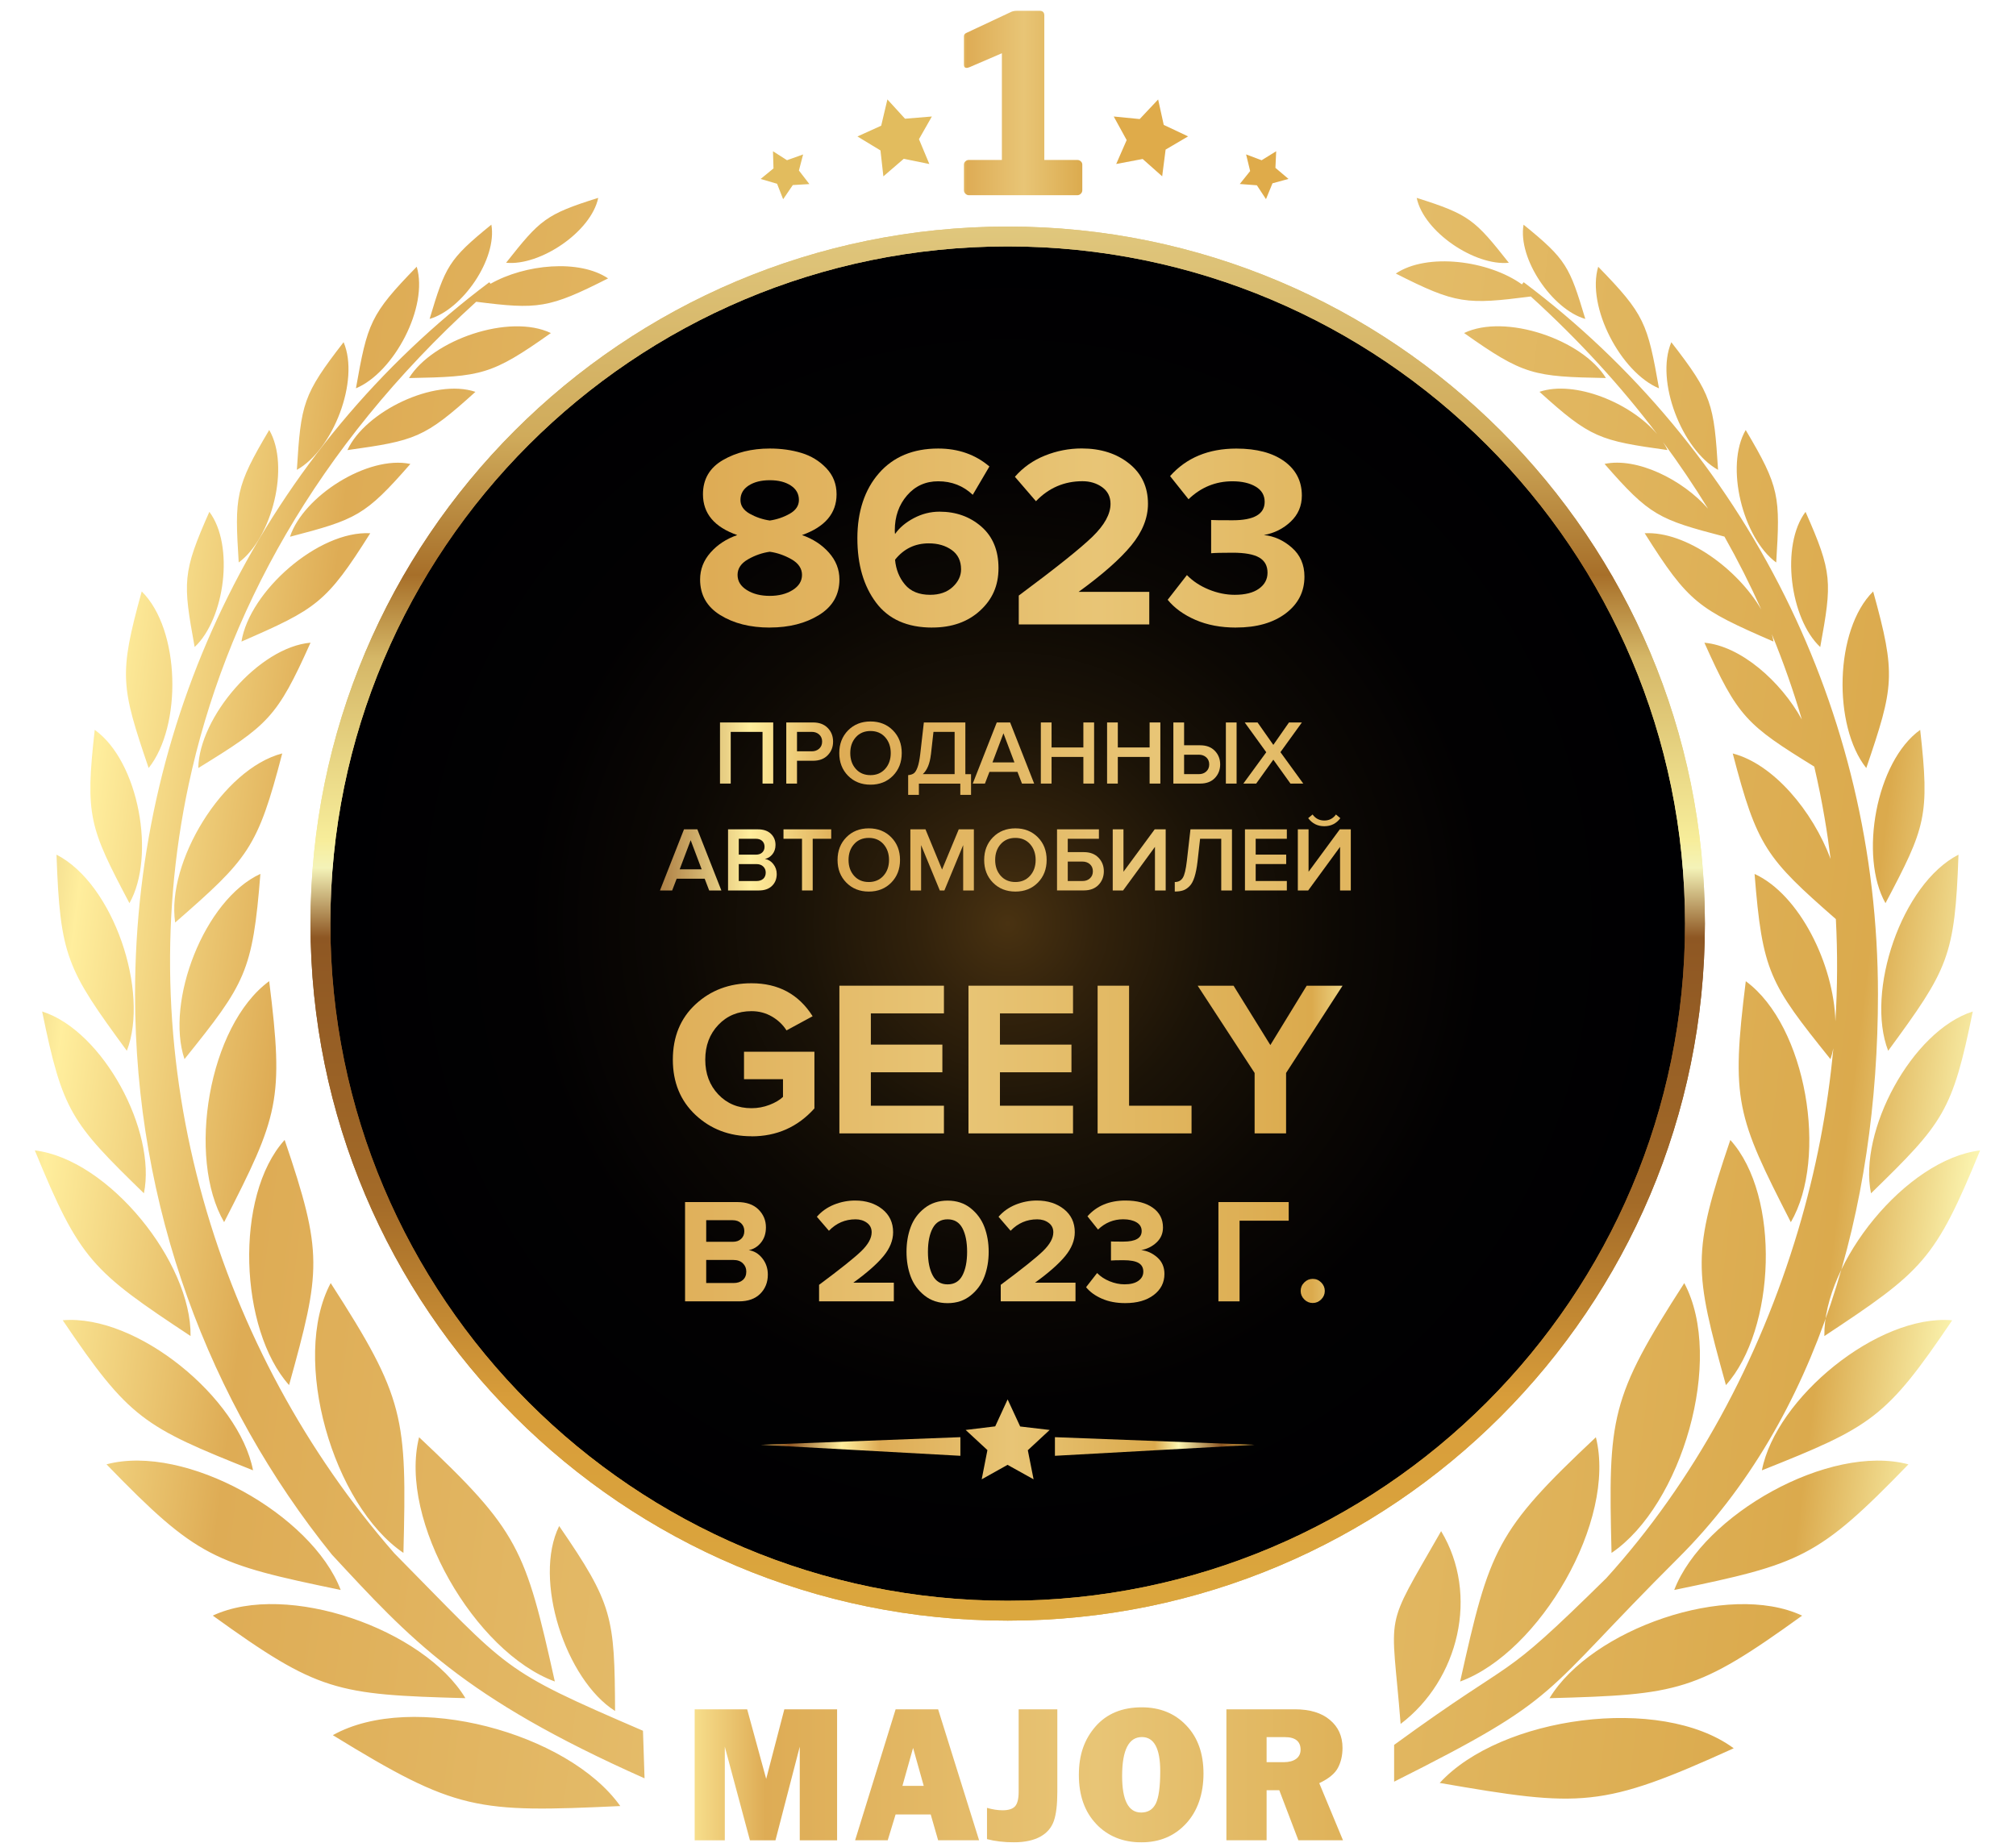 <?xml version="1.0" encoding="UTF-8"?>
<svg id="_Layer_1-2" data-name="#Layer 1" xmlns="http://www.w3.org/2000/svg" xmlns:xlink="http://www.w3.org/1999/xlink" viewBox="0 0 528 482.71">
  <defs>
    <style>
      .cls-1 {
        fill: url(#GradientFill_5-2);
      }

      .cls-1, .cls-2, .cls-3, .cls-4, .cls-5, .cls-6, .cls-7, .cls-8, .cls-9, .cls-10, .cls-11, .cls-12, .cls-13, .cls-14, .cls-15, .cls-16, .cls-17, .cls-18, .cls-19, .cls-20, .cls-21, .cls-22, .cls-23, .cls-24, .cls-25, .cls-26, .cls-27, .cls-28, .cls-29, .cls-30, .cls-31, .cls-32, .cls-33, .cls-34, .cls-35, .cls-36, .cls-37, .cls-38, .cls-39, .cls-40, .cls-41, .cls-42, .cls-43, .cls-44, .cls-45, .cls-46, .cls-47, .cls-48, .cls-49 {
        stroke-width: 0px;
      }

      .cls-2 {
        fill: url(#GradientFill_5-40);
      }

      .cls-3 {
        fill: url(#GradientFill_5-23);
      }

      .cls-4 {
        fill: url(#GradientFill_5-9);
      }

      .cls-5 {
        fill: url(#GradientFill_5-8);
      }

      .cls-6 {
        fill: url(#GradientFill_14);
        filter: url(#drop-shadow-3);
      }

      .cls-6, .cls-12, .cls-15, .cls-22, .cls-36, .cls-49 {
        fill-rule: evenodd;
      }

      .cls-7 {
        fill: url(#GradientFill_5-15);
      }

      .cls-8 {
        fill: url(#GradientFill_5-29);
      }

      .cls-9 {
        fill: url(#GradientFill_5-11);
      }

      .cls-10 {
        fill: url(#GradientFill_5-24);
      }

      .cls-50 {
        filter: url(#drop-shadow-4);
      }

      .cls-11 {
        fill: url(#GradientFill_5-5);
      }

      .cls-12 {
        fill: url(#GradientFill_5);
      }

      .cls-13 {
        fill: url(#GradientFill_5-41);
      }

      .cls-14 {
        fill: url(#GradientFill_5-37);
      }

      .cls-15 {
        fill: url(#GradientFill_5-34);
        filter: url(#drop-shadow-1);
      }

      .cls-16 {
        fill: url(#GradientFill_5-22);
      }

      .cls-17 {
        fill: url(#GradientFill_5-33);
      }

      .cls-18 {
        fill: url(#GradientFill_5-31);
      }

      .cls-19 {
        fill: url(#GradientFill_5-26);
      }

      .cls-20 {
        fill: url(#GradientFill_5-36);
      }

      .cls-21 {
        fill: url(#GradientFill_1);
      }

      .cls-22 {
        fill: url(#GradientFill_4-2);
      }

      .cls-23 {
        fill: url(#GradientFill_5-13);
      }

      .cls-24 {
        fill: url(#GradientFill_5-42);
      }

      .cls-25 {
        fill: url(#GradientFill_5-21);
      }

      .cls-26 {
        fill: url(#GradientFill_5-32);
      }

      .cls-27 {
        fill: url(#GradientFill_5-7);
      }

      .cls-28 {
        fill: url(#GradientFill_5-38);
      }

      .cls-51 {
        filter: url(#drop-shadow-5);
      }

      .cls-29 {
        fill: url(#GradientFill_5-14);
      }

      .cls-30 {
        fill: url(#GradientFill_5-19);
      }

      .cls-31 {
        fill: url(#GradientFill_5-3);
      }

      .cls-32 {
        fill: url(#GradientFill_5-27);
      }

      .cls-33 {
        fill: url(#GradientFill_5-43);
      }

      .cls-34 {
        fill: url(#GradientFill_5-18);
      }

      .cls-35 {
        fill: url(#GradientFill_5-28);
      }

      .cls-36 {
        fill: url(#GradientFill_5-35);
        filter: url(#drop-shadow-2);
      }

      .cls-37 {
        fill: url(#GradientFill_5-44);
      }

      .cls-38 {
        fill: url(#GradientFill_5-25);
      }

      .cls-39 {
        fill: url(#GradientFill_5-17);
      }

      .cls-40 {
        fill: url(#GradientFill_5-20);
      }

      .cls-41 {
        fill: url(#GradientFill_5-16);
      }

      .cls-42 {
        fill: url(#GradientFill_5-39);
      }

      .cls-43 {
        fill: url(#GradientFill_5-12);
      }

      .cls-44 {
        fill: url(#GradientFill_5-10);
      }

      .cls-45 {
        fill: url(#GradientFill_5-4);
      }

      .cls-46 {
        fill: url(#GradientFill_5-45);
      }

      .cls-47 {
        fill: url(#GradientFill_5-30);
      }

      .cls-48 {
        fill: url(#GradientFill_5-6);
      }

      .cls-49 {
        fill: url(#GradientFill_4);
      }
    </style>
    <radialGradient id="GradientFill_1" data-name="GradientFill 1" cx="263.92" cy="241.95" fx="263.92" fy="241.95" r="180" gradientUnits="userSpaceOnUse">
      <stop offset="0" stop-color="#493211"/>
      <stop offset=".13" stop-color="#32220c"/>
      <stop offset=".3" stop-color="#1b1307"/>
      <stop offset=".49" stop-color="#0c0804"/>
      <stop offset=".7" stop-color="#020102"/>
      <stop offset="1" stop-color="#000002"/>
    </radialGradient>
    <linearGradient id="GradientFill_5" data-name="GradientFill 5" x1="201.74" y1="377.07" x2="326.1" y2="377.07" gradientUnits="userSpaceOnUse">
      <stop offset="0" stop-color="#c89749"/>
      <stop offset=".04" stop-color="#8e5523"/>
      <stop offset=".15" stop-color="#ffee9d"/>
      <stop offset=".23" stop-color="#deac55"/>
      <stop offset=".51" stop-color="#e8c576"/>
      <stop offset=".81" stop-color="#dbaa4d"/>
      <stop offset=".86" stop-color="#fcf6b2"/>
      <stop offset=".95" stop-color="#8b5623"/>
      <stop offset="1" stop-color="#ca983e"/>
    </linearGradient>
    <linearGradient id="GradientFill_5-2" data-name="GradientFill 5" x1="151.85" y1="197.27" x2="447.86" y2="197.27" xlink:href="#GradientFill_5"/>
    <linearGradient id="GradientFill_5-3" data-name="GradientFill 5" x1="151.85" y1="197.27" x2="447.86" y2="197.27" xlink:href="#GradientFill_5"/>
    <linearGradient id="GradientFill_5-4" data-name="GradientFill 5" x1="151.85" y1="197.28" x2="447.86" y2="197.28" xlink:href="#GradientFill_5"/>
    <linearGradient id="GradientFill_5-5" data-name="GradientFill 5" x1="151.85" y1="198.74" x2="447.86" y2="198.74" xlink:href="#GradientFill_5"/>
    <linearGradient id="GradientFill_5-6" data-name="GradientFill 5" x1="151.85" y1="197.27" x2="447.86" y2="197.27" xlink:href="#GradientFill_5"/>
    <linearGradient id="GradientFill_5-7" data-name="GradientFill 5" x1="151.85" y1="197.27" x2="447.86" y2="197.27" xlink:href="#GradientFill_5"/>
    <linearGradient id="GradientFill_5-8" data-name="GradientFill 5" x1="151.85" y1="197.27" x2="447.86" y2="197.27" xlink:href="#GradientFill_5"/>
    <linearGradient id="GradientFill_5-9" data-name="GradientFill 5" x1="151.85" y1="197.27" x2="447.86" y2="197.27" xlink:href="#GradientFill_5"/>
    <linearGradient id="GradientFill_5-10" data-name="GradientFill 5" x1="151.85" y1="197.27" x2="447.86" y2="197.27" xlink:href="#GradientFill_5"/>
    <linearGradient id="GradientFill_5-11" data-name="GradientFill 5" x1="151.85" y1="225.27" x2="447.86" y2="225.27" xlink:href="#GradientFill_5"/>
    <linearGradient id="GradientFill_5-12" data-name="GradientFill 5" x1="151.85" y1="225.27" x2="447.86" y2="225.27" xlink:href="#GradientFill_5"/>
    <linearGradient id="GradientFill_5-13" data-name="GradientFill 5" x1="151.85" y1="225.27" x2="447.86" y2="225.27" xlink:href="#GradientFill_5"/>
    <linearGradient id="GradientFill_5-14" data-name="GradientFill 5" x1="151.85" y1="225.28" x2="447.86" y2="225.28" xlink:href="#GradientFill_5"/>
    <linearGradient id="GradientFill_5-15" data-name="GradientFill 5" x1="151.85" y1="225.27" x2="447.86" y2="225.27" xlink:href="#GradientFill_5"/>
    <linearGradient id="GradientFill_5-16" data-name="GradientFill 5" x1="151.85" y1="225.28" x2="447.86" y2="225.28" xlink:href="#GradientFill_5"/>
    <linearGradient id="GradientFill_5-17" data-name="GradientFill 5" x1="151.85" y1="225.27" x2="447.86" y2="225.27" xlink:href="#GradientFill_5"/>
    <linearGradient id="GradientFill_5-18" data-name="GradientFill 5" x1="151.85" y1="225.27" x2="447.86" y2="225.27" xlink:href="#GradientFill_5"/>
    <linearGradient id="GradientFill_5-19" data-name="GradientFill 5" x1="151.85" y1="225.41" x2="447.86" y2="225.41" xlink:href="#GradientFill_5"/>
    <linearGradient id="GradientFill_5-20" data-name="GradientFill 5" x1="151.85" y1="225.27" x2="447.86" y2="225.27" xlink:href="#GradientFill_5"/>
    <linearGradient id="GradientFill_5-21" data-name="GradientFill 5" x1="151.85" y1="223.32" x2="447.86" y2="223.32" xlink:href="#GradientFill_5"/>
    <linearGradient id="GradientFill_5-22" data-name="GradientFill 5" x1="93.26" y1="277.62" x2="402.27" y2="277.62" xlink:href="#GradientFill_5"/>
    <linearGradient id="GradientFill_5-23" data-name="GradientFill 5" x1="93.26" y1="277.56" x2="402.27" y2="277.56" xlink:href="#GradientFill_5"/>
    <linearGradient id="GradientFill_5-24" data-name="GradientFill 5" x1="93.26" y1="277.56" x2="402.27" y2="277.56" xlink:href="#GradientFill_5"/>
    <linearGradient id="GradientFill_5-25" data-name="GradientFill 5" x1="93.26" y1="277.56" x2="402.27" y2="277.56" xlink:href="#GradientFill_5"/>
    <linearGradient id="GradientFill_5-26" data-name="GradientFill 5" x1="93.26" y1="277.56" x2="402.27" y2="277.56" xlink:href="#GradientFill_5"/>
    <linearGradient id="GradientFill_5-27" data-name="GradientFill 5" x1="93.26" y1="327.9" x2="402.27" y2="327.9" xlink:href="#GradientFill_5"/>
    <linearGradient id="GradientFill_5-28" data-name="GradientFill 5" x1="93.26" y1="327.71" x2="402.27" y2="327.71" xlink:href="#GradientFill_5"/>
    <linearGradient id="GradientFill_5-29" data-name="GradientFill 5" x1="93.26" y1="327.94" x2="402.27" y2="327.94" xlink:href="#GradientFill_5"/>
    <linearGradient id="GradientFill_5-30" data-name="GradientFill 5" x1="93.26" y1="327.71" x2="402.27" y2="327.71" xlink:href="#GradientFill_5"/>
    <linearGradient id="GradientFill_5-31" data-name="GradientFill 5" x1="93.26" y1="327.94" x2="402.27" y2="327.94" xlink:href="#GradientFill_5"/>
    <linearGradient id="GradientFill_5-32" data-name="GradientFill 5" x1="93.26" y1="327.9" x2="402.27" y2="327.9" xlink:href="#GradientFill_5"/>
    <linearGradient id="GradientFill_5-33" data-name="GradientFill 5" x1="93.26" y1="338.18" x2="402.27" y2="338.18" xlink:href="#GradientFill_5"/>
    <linearGradient id="GradientFill_4" data-name="GradientFill 4" x1="263.92" y1="424.54" x2="263.92" y2="59.35" gradientUnits="userSpaceOnUse">
      <stop offset="0" stop-color="#dba73e"/>
      <stop offset=".16" stop-color="#d89d3a"/>
      <stop offset=".3" stop-color="#a46b28"/>
      <stop offset=".49" stop-color="#8e5723"/>
      <stop offset=".54" stop-color="#f4f3b8"/>
      <stop offset=".56" stop-color="#f7ed9a"/>
      <stop offset=".69" stop-color="#d5b767"/>
      <stop offset=".75" stop-color="#a76f29"/>
      <stop offset=".85" stop-color="#d0ab5b"/>
      <stop offset="1" stop-color="#e0c77d"/>
    </linearGradient>
    <linearGradient id="GradientFill_5-34" data-name="GradientFill 5" x1="-150.83" y1="336.33" x2="557.24" y2="336.33" gradientTransform="translate(103.74 -97.25) rotate(7.13)" xlink:href="#GradientFill_5"/>
    <filter id="drop-shadow-1" filterUnits="userSpaceOnUse">
      <feOffset dx="2.83" dy="2.83"/>
      <feGaussianBlur result="blur" stdDeviation="2.83"/>
      <feFlood flood-color="#000" flood-opacity=".75"/>
      <feComposite in2="blur" operator="in"/>
      <feComposite in="SourceGraphic"/>
    </filter>
    <linearGradient id="GradientFill_5-35" data-name="GradientFill 5" x1="187.85" y1="469.44" x2="187.85" y2="469.44" xlink:href="#GradientFill_5"/>
    <filter id="drop-shadow-2" filterUnits="userSpaceOnUse">
      <feOffset dx="2.83" dy="2.83"/>
      <feGaussianBlur result="blur-2" stdDeviation="2.83"/>
      <feFlood flood-color="#000" flood-opacity=".75"/>
      <feComposite in2="blur-2" operator="in"/>
      <feComposite in="SourceGraphic"/>
    </filter>
    <linearGradient id="GradientFill_14" data-name="GradientFill 14" x1="280.84" y1="37.31" x2="250.16" y2="36.24" gradientUnits="userSpaceOnUse">
      <stop offset="0" stop-color="#dfab4a"/>
      <stop offset=".15" stop-color="#feeba7"/>
      <stop offset=".35" stop-color="#ddb05d"/>
      <stop offset=".45" stop-color="#fadd85"/>
      <stop offset=".72" stop-color="#efc56c"/>
      <stop offset=".81" stop-color="#efd479"/>
      <stop offset=".91" stop-color="#f0cf81"/>
      <stop offset="1" stop-color="#e2bc5e"/>
    </linearGradient>
    <filter id="drop-shadow-3" filterUnits="userSpaceOnUse">
      <feOffset dx="2.83" dy="2.83"/>
      <feGaussianBlur result="blur-3" stdDeviation="2.83"/>
      <feFlood flood-color="#000" flood-opacity=".75"/>
      <feComposite in2="blur-3" operator="in"/>
      <feComposite in="SourceGraphic"/>
    </filter>
    <filter id="drop-shadow-4" filterUnits="userSpaceOnUse">
      <feOffset dx="2.83" dy="2.83"/>
      <feGaussianBlur result="blur-4" stdDeviation="2.83"/>
      <feFlood flood-color="#000" flood-opacity=".75"/>
      <feComposite in2="blur-4" operator="in"/>
      <feComposite in="SourceGraphic"/>
    </filter>
    <linearGradient id="GradientFill_5-36" data-name="GradientFill 5" x1="238.24" y1="24.15" x2="291.13" y2="24.15" xlink:href="#GradientFill_5"/>
    <filter id="drop-shadow-5" filterUnits="userSpaceOnUse">
      <feOffset dx="2.83" dy="2.83"/>
      <feGaussianBlur result="blur-5" stdDeviation="2.83"/>
      <feFlood flood-color="#000" flood-opacity=".75"/>
      <feComposite in2="blur-5" operator="in"/>
      <feComposite in="SourceGraphic"/>
    </filter>
    <linearGradient id="GradientFill_5-37" data-name="GradientFill 5" x1="126.59" y1="462.11" x2="435.49" y2="462.11" xlink:href="#GradientFill_5"/>
    <linearGradient id="GradientFill_5-38" data-name="GradientFill 5" x1="126.59" y1="462.11" x2="435.49" y2="462.11" xlink:href="#GradientFill_5"/>
    <linearGradient id="GradientFill_5-39" data-name="GradientFill 5" x1="126.59" y1="462.38" x2="435.49" y2="462.38" xlink:href="#GradientFill_5"/>
    <linearGradient id="GradientFill_5-40" data-name="GradientFill 5" x1="126.59" y1="462.11" x2="435.49" y2="462.11" xlink:href="#GradientFill_5"/>
    <linearGradient id="GradientFill_5-41" data-name="GradientFill 5" x1="126.59" y1="462.11" x2="435.49" y2="462.11" xlink:href="#GradientFill_5"/>
    <linearGradient id="GradientFill_4-2" data-name="GradientFill 4" x1="263.92" x2="263.92" xlink:href="#GradientFill_4"/>
    <linearGradient id="GradientFill_5-42" data-name="GradientFill 5" x1="102.39" y1="140.95" x2="465.41" y2="140.95" xlink:href="#GradientFill_5"/>
    <linearGradient id="GradientFill_5-43" data-name="GradientFill 5" x1="102.39" y1="140.95" x2="465.41" y2="140.95" xlink:href="#GradientFill_5"/>
    <linearGradient id="GradientFill_5-44" data-name="GradientFill 5" x1="102.39" y1="140.54" x2="465.41" y2="140.54" xlink:href="#GradientFill_5"/>
    <linearGradient id="GradientFill_5-45" data-name="GradientFill 5" x1="102.39" y1="140.95" x2="465.41" y2="140.95" xlink:href="#GradientFill_5"/>
  </defs>
  <circle class="cls-21" cx="263.92" cy="241.95" r="180"/>
  <path class="cls-12" d="m328.69,378.49h0l-52.4-2v4.88l52.4-2.89h0Zm-129.55,0h0l52.39-2v4.88l-52.39-2.89h0Zm64.77-11.88h0l3.28,7.08,7.72.91-5.72,5.31,1.51,7.62-6.82-3.79-6.77,3.79,1.5-7.65-5.7-5.28,7.74-.94,3.25-7.06Z"/>
  <g>
    <path class="cls-1" d="m202.52,205.27h-2.81v-13.54h-8.33v13.54h-2.81v-16.01h13.94v16.01Z"/>
    <path class="cls-31" d="m208.74,205.27h-2.81v-16.01h7.03c1.62,0,2.89.48,3.83,1.44.94.96,1.4,2.15,1.4,3.58s-.47,2.6-1.4,3.56c-.94.97-2.21,1.45-3.83,1.45h-4.22v5.98Zm3.84-8.45c.8,0,1.46-.23,1.97-.7.51-.46.77-1.08.77-1.85s-.26-1.38-.77-1.85c-.51-.46-1.17-.7-1.97-.7h-3.84v5.09h3.84Z"/>
    <path class="cls-45" d="m233.87,203.22c-1.54,1.56-3.5,2.34-5.88,2.34s-4.34-.78-5.88-2.34c-1.54-1.56-2.3-3.54-2.3-5.94s.77-4.38,2.3-5.94c1.54-1.56,3.5-2.34,5.88-2.34s4.34.78,5.88,2.34c1.54,1.56,2.3,3.54,2.3,5.94s-.77,4.38-2.3,5.94Zm-5.88-.16c1.58,0,2.86-.55,3.84-1.64s1.46-2.48,1.46-4.14-.49-3.06-1.46-4.15-2.26-1.63-3.84-1.63-2.88.54-3.85,1.63c-.97,1.09-1.45,2.47-1.45,4.15s.48,3.06,1.45,4.15c.97,1.09,2.25,1.63,3.85,1.63Z"/>
    <path class="cls-11" d="m237.85,208.22v-5.16c.64-.06,1.14-.22,1.49-.48.35-.25.68-.78.97-1.58.3-.8.53-1.97.71-3.5l.94-8.23h10.87v13.54h1.49v5.42h-2.81v-2.95h-10.85v2.95h-2.81Zm5.95-10.54c-.27,2.37-.98,4.07-2.11,5.11h8.33v-11.06h-5.54l-.67,5.95Z"/>
    <path class="cls-48" d="m270.85,205.27h-3.19l-1.18-3.07h-7.34l-1.18,3.07h-3.19l6.29-16.01h3.5l6.29,16.01Zm-5.16-5.54l-2.88-7.63-2.88,7.63h5.76Z"/>
    <path class="cls-27" d="m286.55,205.27h-2.81v-6.98h-8.33v6.98h-2.81v-16.01h2.81v6.55h8.33v-6.55h2.81v16.01Z"/>
    <path class="cls-5" d="m303.9,205.27h-2.81v-6.98h-8.33v6.98h-2.81v-16.01h2.81v6.55h8.33v-6.55h2.81v16.01Z"/>
    <path class="cls-4" d="m307.31,189.26h2.81v5.98h4.22c1.62,0,2.89.48,3.83,1.45.94.97,1.4,2.16,1.4,3.56s-.47,2.62-1.4,3.58-2.21,1.44-3.83,1.44h-7.03v-16.01Zm6.65,8.45h-3.84v5.09h3.84c.8,0,1.46-.23,1.97-.7s.77-1.08.77-1.85-.26-1.38-.77-1.85c-.51-.46-1.17-.7-1.97-.7Zm9.91,7.56h-2.81v-16.01h2.81v16.01Z"/>
    <path class="cls-44" d="m341.34,205.27h-3.36l-4.49-6.26-4.49,6.26h-3.36l6-8.21-5.64-7.8h3.36l4.13,5.88,4.1-5.88h3.38l-5.62,7.78,5.98,8.23Z"/>
    <path class="cls-9" d="m188.93,233.27h-3.19l-1.18-3.07h-7.34l-1.18,3.07h-3.19l6.29-16.01h3.5l6.29,16.01Zm-5.16-5.54l-2.88-7.63-2.88,7.63h5.76Z"/>
    <path class="cls-43" d="m198.77,233.27h-8.09v-16.01h7.87c1.42,0,2.54.39,3.35,1.16.81.78,1.21,1.75,1.21,2.92,0,.96-.27,1.77-.8,2.44-.54.66-1.2,1.08-1.98,1.24.86.13,1.6.57,2.2,1.33.6.76.9,1.63.9,2.6,0,1.28-.41,2.32-1.24,3.12-.82.8-1.96,1.2-3.42,1.2Zm-.79-9.38c.7,0,1.26-.19,1.66-.58.4-.38.6-.88.6-1.49s-.2-1.13-.6-1.51c-.4-.38-.95-.58-1.66-.58h-4.49v4.15h4.49Zm.12,6.91c.77,0,1.37-.2,1.8-.59.43-.39.65-.94.65-1.64,0-.62-.22-1.15-.65-1.57-.43-.42-1.03-.64-1.8-.64h-4.61v4.44h4.61Z"/>
    <path class="cls-23" d="m212.86,233.27h-2.81v-13.54h-4.85v-2.47h12.5v2.47h-4.85v13.54Z"/>
    <path class="cls-29" d="m233.42,231.22c-1.54,1.56-3.5,2.34-5.88,2.34s-4.34-.78-5.88-2.34c-1.54-1.56-2.3-3.54-2.3-5.94s.77-4.38,2.3-5.94c1.54-1.56,3.5-2.34,5.88-2.34s4.34.78,5.88,2.34c1.54,1.56,2.3,3.54,2.3,5.94s-.77,4.38-2.3,5.94Zm-5.88-.16c1.58,0,2.86-.55,3.84-1.64s1.46-2.48,1.46-4.14-.49-3.06-1.46-4.15-2.26-1.63-3.84-1.63-2.88.54-3.85,1.63c-.97,1.09-1.45,2.47-1.45,4.15s.48,3.06,1.45,4.15c.97,1.09,2.25,1.63,3.85,1.63Z"/>
    <path class="cls-7" d="m255.07,233.27h-2.81v-11.88l-4.92,11.88h-1.2l-4.9-11.88v11.88h-2.81v-16.01h3.96l4.34,10.54,4.37-10.54h3.96v16.01Z"/>
    <path class="cls-41" d="m271.82,231.22c-1.54,1.56-3.5,2.34-5.88,2.34s-4.34-.78-5.88-2.34c-1.54-1.56-2.3-3.54-2.3-5.94s.77-4.38,2.3-5.94c1.54-1.56,3.5-2.34,5.88-2.34s4.34.78,5.88,2.34c1.54,1.56,2.3,3.54,2.3,5.94s-.77,4.38-2.3,5.94Zm-5.88-.16c1.58,0,2.86-.55,3.84-1.64s1.46-2.48,1.46-4.14-.49-3.06-1.46-4.15-2.26-1.63-3.84-1.63-2.88.54-3.85,1.63c-.97,1.09-1.45,2.47-1.45,4.15s.48,3.06,1.45,4.15c.97,1.09,2.25,1.63,3.85,1.63Z"/>
    <path class="cls-39" d="m276.84,217.26h10.97v2.47h-8.16v3.5h4.22c1.62,0,2.89.48,3.83,1.45.94.97,1.4,2.16,1.4,3.56s-.47,2.62-1.4,3.58-2.21,1.44-3.83,1.44h-7.03v-16.01Zm6.65,8.45h-3.84v5.09h3.84c.8,0,1.46-.23,1.97-.7s.77-1.08.77-1.85-.26-1.38-.77-1.85c-.51-.46-1.17-.7-1.97-.7Z"/>
    <path class="cls-34" d="m294.14,233.27h-2.71v-16.01h2.81v11.11l8.18-11.11h2.88v16.01h-2.81v-11.42l-8.35,11.42Z"/>
    <path class="cls-30" d="m307.68,233.56v-2.5c.93,0,1.62-.36,2.09-1.09s.82-2.22,1.08-4.48l.94-8.23h10.87v16.01h-2.81v-13.54h-5.54l-.67,5.95c-.19,1.65-.46,3.01-.8,4.08s-.78,1.88-1.32,2.41c-.54.54-1.1.9-1.68,1.09s-1.3.29-2.15.29Z"/>
    <path class="cls-40" d="m337.03,233.27h-10.97v-16.01h10.97v2.47h-8.16v4.15h7.99v2.47h-7.99v4.44h8.16v2.47Z"/>
    <path class="cls-25" d="m342.62,233.27h-2.71v-16.01h2.81v11.11l8.18-11.11h2.88v16.01h-2.81v-11.42l-8.35,11.42Zm8.42-18.94c-1.04,1.41-2.44,2.11-4.2,2.11s-3.15-.7-4.22-2.11l1.15-.96c.77,1.06,1.79,1.58,3.07,1.58s2.3-.53,3.05-1.58l1.15.96Z"/>
  </g>
  <g>
    <path class="cls-16" d="m196.82,297.66c-5.8,0-10.68-1.86-14.65-5.57-3.96-3.71-5.95-8.54-5.95-14.5s1.98-10.83,5.95-14.5c3.96-3.67,8.85-5.51,14.65-5.51,7.04,0,12.37,2.88,16.01,8.64l-6.84,3.71c-.93-1.47-2.19-2.68-3.8-3.62s-3.39-1.42-5.36-1.42c-3.52,0-6.42,1.2-8.7,3.6-2.28,2.4-3.42,5.43-3.42,9.11s1.14,6.71,3.42,9.11c2.28,2.4,5.18,3.6,8.7,3.6,1.62,0,3.19-.29,4.7-.87,1.51-.58,2.69-1.28,3.54-2.09v-4.64h-10.21v-7.19h18.44v14.85c-4.37,4.87-9.86,7.31-16.47,7.31Z"/>
    <path class="cls-3" d="m247.22,296.91h-27.38v-38.69h27.38v7.25h-19.14v8.18h18.73v7.25h-18.73v8.76h19.14v7.25Z"/>
    <path class="cls-10" d="m281.03,296.91h-27.38v-38.69h27.38v7.25h-19.14v8.18h18.73v7.25h-18.73v8.76h19.14v7.25Z"/>
    <path class="cls-38" d="m312.06,296.91h-24.59v-38.69h8.24v31.44h16.36v7.25Z"/>
    <path class="cls-19" d="m336.83,296.91h-8.24v-15.83l-14.91-22.85h9.4l9.63,15.54,9.51-15.54h9.4l-14.79,22.85v15.83Z"/>
    <path class="cls-32" d="m193.54,340.91h-14.12v-26.01h13.69c2.37,0,4.21.64,5.52,1.93,1.31,1.29,1.97,2.85,1.97,4.7,0,1.59-.43,2.91-1.29,3.98-.86,1.07-1.92,1.73-3.2,1.99,1.4.21,2.59.92,3.55,2.14s1.44,2.64,1.44,4.25c0,2.03-.66,3.7-1.99,5.03s-3.18,1.99-5.58,1.99Zm-1.64-15.6c.94,0,1.68-.26,2.22-.78.55-.52.82-1.2.82-2.03s-.28-1.51-.84-2.05c-.56-.53-1.29-.8-2.2-.8h-6.94v5.66h6.94Zm.2,10.8c1.04,0,1.86-.27,2.46-.8.6-.53.9-1.27.9-2.2,0-.86-.3-1.58-.9-2.16-.6-.59-1.42-.88-2.46-.88h-7.14v6.04h7.14Z"/>
    <path class="cls-35" d="m234.1,340.91h-19.58v-4.33c5.56-4.13,9.25-7.08,11.06-8.83,1.81-1.76,2.71-3.4,2.71-4.93,0-1.07-.42-1.9-1.25-2.5-.83-.6-1.82-.9-2.96-.9-2.73,0-5.06,1-6.98,3l-3.16-3.67c1.22-1.4,2.72-2.46,4.5-3.18,1.78-.71,3.62-1.07,5.52-1.07,2.86,0,5.23.76,7.12,2.26,1.88,1.51,2.83,3.52,2.83,6.04,0,2.13-.84,4.22-2.52,6.26-1.68,2.04-4.31,4.36-7.9,6.96h10.61v4.88Z"/>
    <path class="cls-8" d="m254.22,339.37c-1.66,1.34-3.68,2.01-6.04,2.01s-4.39-.67-6.06-2.01c-1.68-1.34-2.88-3-3.61-4.97-.73-1.97-1.09-4.13-1.09-6.47s.36-4.5,1.09-6.47c.73-1.98,1.93-3.63,3.61-4.95,1.68-1.33,3.7-1.99,6.06-1.99s4.38.66,6.04,1.99,2.87,2.98,3.61,4.95c.74,1.98,1.11,4.13,1.11,6.47s-.37,4.5-1.11,6.47c-.74,1.98-1.94,3.63-3.61,4.97Zm-9.94-5.25c.83,1.56,2.13,2.34,3.9,2.34s3.06-.78,3.88-2.34c.82-1.56,1.23-3.63,1.23-6.2s-.41-4.63-1.23-6.18c-.82-1.54-2.11-2.32-3.88-2.32s-3.07.78-3.9,2.32c-.83,1.55-1.25,3.61-1.25,6.18s.42,4.64,1.25,6.2Z"/>
    <path class="cls-47" d="m281.68,340.91h-19.58v-4.33c5.56-4.13,9.25-7.08,11.06-8.83,1.81-1.76,2.71-3.4,2.71-4.93,0-1.07-.42-1.9-1.25-2.5-.83-.6-1.82-.9-2.96-.9-2.73,0-5.06,1-6.98,3l-3.16-3.67c1.22-1.4,2.72-2.46,4.5-3.18,1.78-.71,3.62-1.07,5.52-1.07,2.86,0,5.23.76,7.12,2.26,1.88,1.51,2.83,3.52,2.83,6.04,0,2.13-.84,4.22-2.52,6.26-1.68,2.04-4.31,4.36-7.9,6.96h10.61v4.88Z"/>
    <path class="cls-18" d="m294.7,341.37c-2.29,0-4.32-.38-6.08-1.15-1.77-.77-3.16-1.77-4.17-3.02l2.89-3.71c.88.91,1.98,1.63,3.28,2.16,1.3.53,2.6.8,3.9.8,1.56,0,2.77-.3,3.63-.92.86-.61,1.29-1.41,1.29-2.4,0-1.04-.42-1.8-1.25-2.28s-2.16-.72-3.98-.72c-1.64,0-2.72.03-3.24.08v-4.99c.31.03,1.39.04,3.24.04,3.2,0,4.8-.92,4.8-2.77,0-.99-.45-1.75-1.35-2.28s-2.06-.8-3.49-.8c-2.52,0-4.72.9-6.59,2.69l-2.77-3.47c2.44-2.76,5.76-4.13,9.95-4.13,3.04,0,5.44.64,7.2,1.91s2.63,2.99,2.63,5.15c0,1.56-.56,2.87-1.68,3.92-1.12,1.05-2.46,1.72-4.02,2.01,1.53.16,2.93.79,4.19,1.89,1.26,1.11,1.89,2.55,1.89,4.35,0,2.26-.94,4.1-2.81,5.52-1.87,1.42-4.35,2.12-7.45,2.12Z"/>
    <path class="cls-26" d="m324.65,340.91h-5.54v-26.01h18.41v4.88h-12.87v21.14Z"/>
    <path class="cls-17" d="m346.03,340.4c-.62.62-1.36.94-2.22.94s-1.6-.31-2.22-.94c-.62-.62-.94-1.37-.94-2.22s.31-1.6.94-2.22c.62-.62,1.36-.94,2.22-.94s1.6.31,2.22.94c.62.62.94,1.37.94,2.22s-.31,1.6-.94,2.22Z"/>
  </g>
  <path class="cls-49" d="m263.92,59.35c50.42,0,96.07,20.44,129.12,53.48,33.04,33.04,53.48,78.69,53.48,129.12s-20.44,96.07-53.48,129.12-78.7,53.48-129.12,53.48-96.07-20.44-129.12-53.48c-33.04-33.04-53.48-78.69-53.48-129.12s20.44-96.07,53.48-129.12c33.04-33.04,78.69-53.48,129.12-53.48h0Zm125.44,57.16c-32.1-32.1-76.45-51.96-125.44-51.96s-93.34,19.86-125.44,51.96c-32.1,32.1-51.96,76.45-51.96,125.44s19.86,93.34,51.96,125.44c32.1,32.1,76.45,51.96,125.44,51.96s93.34-19.86,125.44-51.96c32.1-32.1,51.96-76.45,51.96-125.44s-19.86-93.34-51.96-125.44Z"/>
  <path class="cls-15" d="m510.11,221.06h0c-.94,26.76-2.71,29.96-18.42,51.38-5.96-15.44,3.47-43.71,18.42-51.38h0Zm-344.13,241.97c-47.78-21.25-61.49-36.63-81.87-58.59-32.23-39.97-51.57-91.08-51.57-146.77,0-37.53,8.79-72.98,24.38-104.34,16.2-32.57,39.73-60.72,68.4-82.22l.32.4c9.04-5.14,23.24-6.49,30.79-1.41-15.55,7.89-18.4,8.17-34.54,6.12-41.97,38.16-65.82,82.09-75.32,126.52-7.87,36.82-5.89,74.01,3.81,108.57,9.7,34.56,27.1,66.48,50.08,92.78,30.69,31.06,27.37,30.21,65.11,46.48m196.73,3.7c34.16-24.9,26.29-14.83,55.59-43.7,22.89-25.27,40.01-56.9,50.21-91.08,4.6-15.43,7.74-31.42,9.23-47.71-.19.99-.44,1.94-.75,2.85-15.99-19.88-17.83-22.87-19.88-48.52,11.81,5.41,20.76,23.76,21.17,38.58.54-8.86.59-17.79.12-26.75-18.26-15.98-20.63-18.96-27.01-43.39,10.68,2.77,20.94,15.09,25.63,27.63-.43-3.52-.94-7.05-1.54-10.57-.77-4.55-1.68-9.09-2.74-13.62-17.68-10.91-20.03-12.94-28.77-32.45,9.47.83,19.99,10.07,25.52,20.11-2.2-7.49-4.81-14.95-7.85-22.34.18.65.32,1.29.42,1.93-19.66-8.57-22.2-10.08-33.73-28.38,10.75-.57,24.33,9.3,30.54,19.99-2.88-6.43-6.09-12.81-9.65-19.11-17.24-4.51-19.54-5.45-31.4-19.04,8.49-1.8,20.42,4.1,27.1,11.72-3.62-5.9-7.54-11.74-11.8-17.48.46.7.86,1.42,1.19,2.13-17.76-2.48-20.14-3.13-33.53-15.26,9.23-3.11,23.88,2.88,30.8,11.06-9.45-12.49-20.44-24.55-33.07-36.03-16.87,2.16-19.55,2.01-35.36-6.01,8.2-5.52,24.28-3.45,33.03,2.84l.46-.57c28.67,21.5,52.21,49.66,68.4,82.22,15.6,31.36,24.39,66.8,24.39,104.34,0,56.09-15.64,111.14-52.28,147.64-36.9,36.75-29.68,36.12-74.44,58.61m18.32-379.5h0c15.61,11.05,18.19,11.43,37.15,11.79-6.18-10.07-26.32-16.97-37.15-11.79h0Zm73.78,169.8h0c-3.9,31.27-2.44,35.3,11.8,63.13,9.81-16.82,4.14-51.43-11.8-63.13h0Zm-4.05,41.59h0c-10.12,29.84-9.5,34.09-1.15,64.22,12.99-14.5,14.42-49.54,1.15-64.22h0Zm-12.06,37.5h0c-19.45,30.19-19.94,35.07-19.05,70.68,18.38-12.44,29.66-50.78,19.05-70.68h0Zm-23.15,40.38h0c-26.17,24.6-27.82,29.22-35.55,63.99,20.84-7.63,41.03-42.13,35.55-63.99h0Zm-40.53,24.6c-15.37,26.89-13.01,19.88-10.61,50.5,15.25-11.55,20.64-33.86,10.61-50.5h0Zm-6.4-349.27h0c1.85,8.9,15.23,17.88,24.13,17-8.9-11.27-10.31-12.65-24.13-17h0Zm27.99,7.02h0c-1.56,8.96,7.57,22.23,16.17,24.69-4.13-13.75-4.93-15.56-16.17-24.69h0Zm19.55,11.02h0c-3.13,10.51,5.96,27.71,15.92,31.85-3.02-17.07-3.73-19.34-15.92-31.85h0Zm19.15,19.77h0c-4.29,10.09,2.8,28.2,12.24,33.44-1.09-17.3-1.53-19.64-12.24-33.44h0Zm19.48,23h0c-5.51,9.48-.72,28.33,7.99,34.7,1.07-17.29.92-19.68-7.99-34.7h0Zm15.67,21.44h0c-6.59,8.77-4.05,28.05,3.85,35.41,3.11-17.05,3.23-19.43-3.85-35.41h0Zm17.71,20.85h0c-10.15,10.01-10.56,35.29-1.8,46.26,7.25-21.34,7.87-24.37,1.8-46.26h0Zm12.32,36.26h0c-11.6,8.29-16.01,33.19-9.09,45.4,10.52-19.92,11.61-22.82,9.09-45.4h0Zm13.77,73.78h0c-16.02,5.09-29.98,31.42-26.65,47.63,19.03-18.53,21.3-21.4,26.65-47.63h0Zm1.92,36.39h0c-19.4,2.34-41.08,29.39-40.79,48.63,25.76-17.04,28.98-19.81,40.79-48.63h0Zm-7.31,44.5h0c-19.48-1.66-46.2,20.41-49.84,39.31,28.69-11.44,32.41-13.5,49.84-39.31h0Zm-11.46,37.74h0c-20.71-5.52-53.79,13.2-61.34,32.91,33.17-6.87,37.58-8.37,61.34-32.91h0Zm-27.84,39.63h0c-19.43-9.07-55.27,3.56-66.16,21.63,33.86-.93,38.46-1.65,66.16-21.63h0Zm-17.92,34.75h0c-19.22-14.17-61.14-8.27-77,9.08,37.18,6.42,42.36,6.65,77-9.08h0ZM11.97,221.06h0c.94,26.76,2.72,29.96,18.42,51.38,5.96-15.44-3.46-43.71-18.42-51.38h0ZM141.45,84.42h0c-10.83-5.18-30.97,1.72-37.16,11.79,18.97-.36,21.55-.74,37.16-11.79h0Zm-19.76,15.4h0c-10.75-3.63-28.87,5.11-33.53,15.26,17.76-2.48,20.14-3.13,33.53-15.26h0Zm-17.04,18.89h0c-11.1-2.35-28.08,8.45-31.53,19.07,17.35-4.54,19.63-5.45,31.53-19.07h0Zm-10.51,18.15h0c-13.55-.73-31.62,15.18-33.73,28.38,19.66-8.57,22.2-10.08,33.73-28.38h0Zm-15.64,28.67h0c-13.52,1.19-29.16,19.48-29.4,32.84,18.26-11.25,20.56-13.1,29.4-32.84h0Zm-7.41,29.01h0c-15.63,4.05-30.39,28.59-28.04,44.3,19.21-16.79,21.55-19.41,28.04-44.3h0Zm-5.72,31.56h0c-14.69,6.72-24.94,33.45-19.88,48.52,15.99-19.88,17.83-22.87,19.88-48.52h0Zm2.3,28.1h0c-15.95,11.7-21.61,46.31-11.8,63.13,14.24-27.82,15.71-31.86,11.8-63.13h0Zm4.05,41.59h0c-13.26,14.68-11.83,49.72,1.16,64.22,8.35-30.12,8.97-34.37-1.16-64.22h0Zm12.06,37.5h0c-10.6,19.9.67,58.24,19.05,70.68.9-35.61.4-40.48-19.05-70.68h0Zm23.15,40.38h0c-5.49,21.86,14.71,56.36,35.55,63.99-7.73-34.77-9.39-39.38-35.55-63.99h0Zm36.69,23.27h0c-6.91,13.97,1.68,40.24,14.64,48.45-.12-24.63-.57-27.99-14.64-48.45h0Zm10.23-347.94h0c-13.82,4.34-15.22,5.73-24.13,17,8.9.89,22.28-8.1,24.13-17h0Zm-27.99,7.02h0c-11.24,9.13-12.05,10.93-16.17,24.69,8.6-2.46,17.74-15.73,16.17-24.69h0Zm-19.55,11.02h0c-12.19,12.51-12.9,14.79-15.92,31.85,9.97-4.15,19.05-21.34,15.92-31.85h0Zm-19.15,19.77h0c-10.71,13.81-11.16,16.14-12.24,33.44,9.44-5.25,16.53-23.35,12.24-33.44h0Zm-19.48,23h0c-8.92,15.03-9.07,17.41-7.99,34.7,8.71-6.38,13.5-25.22,7.99-34.7h0Zm-15.68,21.44h0c-7.08,15.98-6.96,18.35-3.85,35.41,7.9-7.36,10.44-26.64,3.85-35.41h0Zm-17.71,20.85h0c-6.06,21.89-5.44,24.93,1.81,46.26,8.76-10.97,8.34-36.25-1.81-46.26h0Zm-12.31,36.26h0c-2.52,22.58-1.43,25.48,9.09,45.4,6.91-12.21,2.51-37.11-9.09-45.4h0Zm-13.77,73.78h0c5.35,26.24,7.62,29.1,26.65,47.63,3.33-16.21-10.63-42.54-26.65-47.63h0Zm-1.92,36.39h0c11.81,28.82,15.03,31.59,40.79,48.63.28-19.24-21.39-46.29-40.79-48.63h0Zm7.31,44.5h0c17.43,25.81,21.14,27.87,49.84,39.31-3.64-18.9-30.36-40.97-49.84-39.31h0Zm11.46,37.74h0c23.76,24.53,28.16,26.04,61.34,32.91-7.54-19.71-40.62-38.42-61.34-32.91h0Zm27.84,39.63h0c27.69,19.98,32.3,20.7,66.16,21.63-10.89-18.08-46.74-30.7-66.16-21.63h0Zm31.44,31.32h0c32.41,19.91,37.59,20.32,75.28,18.57-13.59-19.18-54.45-30.25-75.28-18.57h0Z"/>
  <path class="cls-36" d="m187.85,469.44"/>
  <path class="cls-6" d="m199.63,36.8l3.66,2.34,4.22-1.51-1.1,4.21,2.74,3.55-4.34.26-2.53,3.71-1.59-4.05-4.3-1.26,3.36-2.76-.13-4.48h0Zm131.78,0h0l-.2,4.34,3.42,2.9-4.19,1.15-1.7,4.15-2.39-3.63-4.47-.34,2.71-3.39-1.06-4.36,4.07,1.53,3.81-2.36h0Zm-30.92-13.58h0l1.47,6.67,6.38,3.01-5.89,3.46-.9,7-5.11-4.54-6.93,1.31,2.74-6.26-3.39-6.18,6.8.67,4.84-5.14h0Zm-70.9,0h0l4.61,5.05,7.03-.58-3.38,5.94,2.72,6.51-6.7-1.37-5.34,4.6-.76-6.79-6.03-3.66,6.22-2.82,1.62-6.86Z"/>
  <g class="cls-50">
    <path class="cls-20" d="m259.57,39.06V11.12l-8.45,3.64c-.35.13-.61.2-.78.2-.48,0-.71-.28-.71-.85v-7.41c0-.43.22-.74.65-.91l11.78-5.53c.39-.17.89-.26,1.5-.26h5.88c.83,0,1.24.41,1.24,1.24v37.83h8.65c.35,0,.65.12.91.36.26.24.39.53.39.88v6.7c0,.35-.13.65-.39.91-.26.26-.56.39-.91.39h-28.4c-.35,0-.65-.13-.91-.39-.26-.26-.39-.56-.39-.91v-6.7c0-.35.13-.64.39-.88.26-.24.56-.36.91-.36h8.64Z"/>
  </g>
  <g class="cls-51">
    <path class="cls-14" d="m216.41,444.96v34.31h-9.78v-24.53l-6.36,24.53h-6.69l-6.58-24.53v24.53h-7.89v-34.31h13.75l4.98,18.22,4.75-18.22h13.82Z"/>
    <path class="cls-28" d="m242.87,479.26l-1.94-6.76h-9.2l-2.06,6.76h-8.54l10.61-34.31h11.13l10.73,34.31h-10.73Zm-9.35-14.25h5.58l-2.79-9.95-2.79,9.95Z"/>
    <path class="cls-42" d="m274.09,444.96v21.61c0,3.32-.3,5.86-.9,7.59-1.18,3.44-4.57,5.63-10.48,5.63-2.59,0-4.95-.28-7.04-.83v-8.19c1.48.43,2.84.63,4.12.63,1.51,0,2.59-.35,3.22-1.03.63-.7.95-1.96.95-3.8v-21.61h10.13Z"/>
    <path class="cls-2" d="m284.28,474.99c-3.04-3.19-4.55-7.49-4.55-12.84s1.46-9.35,4.35-12.69c2.92-3.34,6.96-5.03,12.11-5.03,4.77,0,8.67,1.58,11.66,4.73,3.02,3.14,4.52,7.36,4.52,12.62s-1.51,9.8-4.55,13.09c-3.04,3.29-6.94,4.93-11.74,4.93s-8.77-1.61-11.81-4.8Zm15.58-5.3c.78-1.56,1.18-4.4,1.18-8.52,0-5.96-1.61-8.95-4.8-8.95-3.44,0-5.18,3.39-5.18,10.2,0,6.38,1.66,9.57,4.98,9.57,1.78,0,3.04-.78,3.82-2.31Z"/>
    <path class="cls-13" d="m348.91,479.26h-11.69l-5-13.12h-3.32v13.12h-10.53v-34.31h17.92c3.95,0,7.01.93,9.2,2.79,2.19,1.83,3.29,4.27,3.29,7.31,0,1.99-.4,3.72-1.21,5.25-.8,1.51-2.44,2.84-4.88,4l6.21,14.95Zm-20.01-20.46h4.5c2.64,0,4.4-1.13,4.4-3.27s-1.36-3.29-4.05-3.29h-4.85v6.56Z"/>
  </g>
  <path class="cls-22" d="m263.92,59.35c50.42,0,96.07,20.44,129.12,53.48,33.04,33.04,53.48,78.69,53.48,129.12s-20.44,96.07-53.48,129.12-78.7,53.48-129.12,53.48-96.07-20.44-129.12-53.48c-33.04-33.04-53.48-78.69-53.48-129.12s20.44-96.07,53.48-129.12c33.04-33.04,78.69-53.48,129.12-53.48h0Zm125.44,57.16c-32.1-32.1-76.45-51.96-125.44-51.96s-93.34,19.86-125.44,51.96c-32.1,32.1-51.96,76.45-51.96,125.44s19.86,93.34,51.96,125.44c32.1,32.1,76.45,51.96,125.44,51.96s93.34-19.86,125.44-51.96c32.1-32.1,51.96-76.45,51.96-125.44s-19.86-93.34-51.96-125.44Z"/>
  <g>
    <path class="cls-24" d="m201.61,164.4c-5.13,0-9.45-1.09-12.97-3.27-3.52-2.18-5.28-5.29-5.28-9.33,0-2.63.91-4.98,2.72-7.04,1.81-2.06,4.15-3.6,7.01-4.59-5.99-2.09-8.98-5.65-8.98-10.69,0-3.95,1.74-6.93,5.21-8.95,3.47-2.02,7.57-3.03,12.29-3.03,3,0,5.76.39,8.3,1.16,2.54.77,4.71,2.1,6.5,3.98,1.79,1.88,2.69,4.16,2.69,6.84,0,4.99-3.02,8.55-9.05,10.69,2.86,1,5.21,2.53,7.04,4.59,1.84,2.07,2.76,4.41,2.76,7.04,0,3.99-1.77,7.09-5.31,9.29-3.54,2.2-7.85,3.3-12.93,3.3Zm0-8.3c2.36,0,4.36-.51,5.99-1.53,1.63-1.02,2.45-2.35,2.45-3.98s-.92-3.04-2.76-4.08c-1.84-1.04-3.73-1.7-5.68-1.97-1.95.27-3.85.93-5.68,1.97-1.84,1.05-2.76,2.41-2.76,4.08s.8,2.96,2.42,3.98c1.61,1.02,3.62,1.53,6.02,1.53Zm0-19.74c1.86-.27,3.6-.86,5.21-1.77,1.61-.91,2.42-2.11,2.42-3.61,0-1.59-.7-2.85-2.11-3.78-1.41-.93-3.24-1.4-5.51-1.4s-4.12.47-5.55,1.4c-1.43.93-2.14,2.19-2.14,3.78,0,1.5.82,2.7,2.45,3.61,1.63.91,3.38,1.5,5.24,1.77Z"/>
    <path class="cls-33" d="m244.15,164.4c-6.53,0-11.44-2.18-14.7-6.53-3.27-4.36-4.9-9.98-4.9-16.88s1.88-12.71,5.65-17.02c3.77-4.31,8.94-6.47,15.52-6.47,5.26,0,9.73,1.57,13.41,4.7l-4.36,7.42c-2.5-2.36-5.51-3.54-9.05-3.54-3.31,0-6.04,1.24-8.17,3.71-2.13,2.47-3.2,5.53-3.2,9.15,0,.41.02.73.07.95,1.13-1.63,2.77-3.02,4.9-4.15,2.13-1.13,4.38-1.7,6.74-1.7,4.31,0,7.96,1.3,10.96,3.91,2.99,2.61,4.49,6.23,4.49,10.86s-1.61,8.21-4.83,11.16c-3.22,2.95-7.4,4.42-12.52,4.42Zm-.54-8.58c2.45,0,4.41-.68,5.89-2.04,1.47-1.36,2.21-2.9,2.21-4.63,0-2.22-.82-3.91-2.45-5.07-1.63-1.16-3.63-1.74-5.99-1.74-3.63,0-6.58,1.43-8.85,4.29.23,2.54,1.09,4.71,2.59,6.5,1.5,1.79,3.7,2.69,6.6,2.69Z"/>
    <path class="cls-37" d="m300.99,163.58h-34.17v-7.56c9.71-7.22,16.14-12.35,19.3-15.42,3.15-3.06,4.73-5.93,4.73-8.61,0-1.86-.73-3.31-2.18-4.36-1.45-1.04-3.18-1.57-5.17-1.57-4.76,0-8.83,1.75-12.18,5.24l-5.51-6.4c2.13-2.45,4.75-4.3,7.86-5.55,3.11-1.25,6.32-1.87,9.63-1.87,4.99,0,9.13,1.32,12.42,3.95,3.29,2.63,4.94,6.15,4.94,10.55,0,3.72-1.46,7.36-4.39,10.92-2.93,3.56-7.52,7.61-13.78,12.15h18.51v8.51Z"/>
    <path class="cls-46" d="m323.72,164.4c-3.99,0-7.53-.67-10.62-2.01-3.09-1.34-5.51-3.1-7.28-5.27l5.04-6.47c1.54,1.59,3.45,2.85,5.72,3.78,2.27.93,4.54,1.39,6.81,1.39,2.72,0,4.83-.53,6.33-1.6,1.5-1.07,2.25-2.46,2.25-4.19,0-1.82-.73-3.14-2.18-3.98-1.45-.84-3.77-1.26-6.94-1.26-2.86,0-4.74.05-5.65.14v-8.71c.55.05,2.43.07,5.65.07,5.58,0,8.37-1.61,8.37-4.83,0-1.72-.78-3.05-2.35-3.98-1.56-.93-3.6-1.4-6.09-1.4-4.4,0-8.24,1.57-11.5,4.7l-4.83-6.06c4.27-4.81,10.05-7.21,17.36-7.21,5.31,0,9.49,1.11,12.56,3.33,3.06,2.22,4.59,5.22,4.59,8.98,0,2.72-.98,5-2.93,6.84-1.95,1.84-4.29,3.01-7.01,3.5,2.68.27,5.12,1.37,7.32,3.3,2.2,1.93,3.3,4.46,3.3,7.59,0,3.95-1.63,7.16-4.9,9.63-3.27,2.47-7.6,3.71-13,3.71Z"/>
  </g>
</svg>